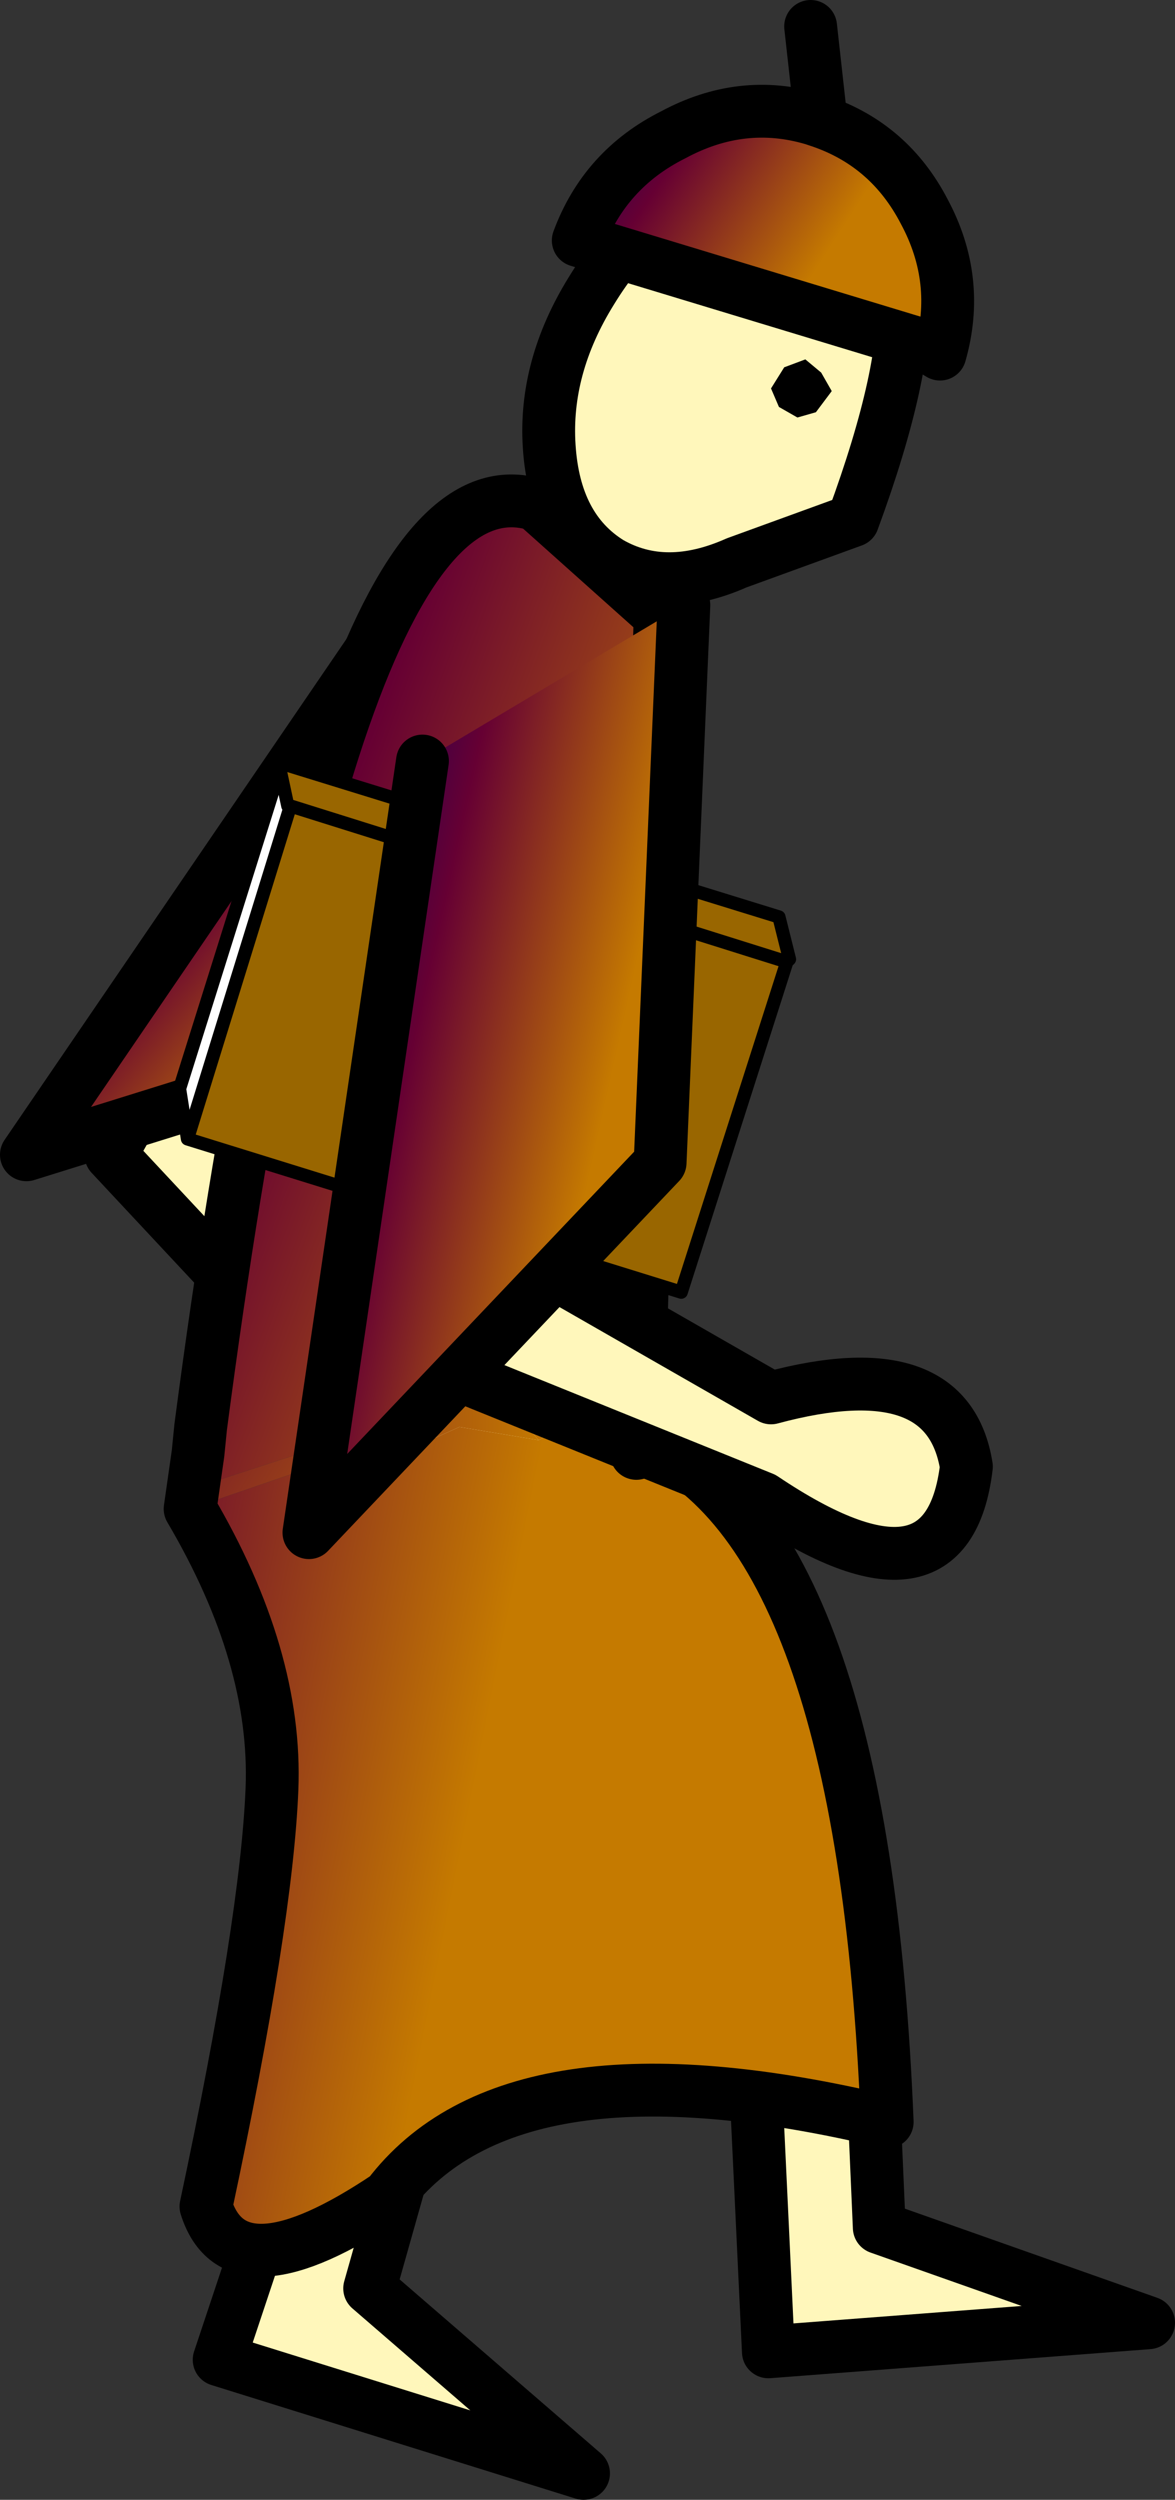 <?xml version="1.0" encoding="UTF-8" standalone="no"?>
<svg xmlns:xlink="http://www.w3.org/1999/xlink" height="47.3px" width="22.25px" xmlns="http://www.w3.org/2000/svg">
  <rect width="100%" height="100%" fill="#333333" stroke="none"/>
  <g transform="matrix(1.0, 0.0, 0.0, 1.0, 18.75, 48.2)">
    <path d="M-11.1 -7.2 L-12.6 -9.55 -14.6 -3.55 -7.7 -1.4 -11.75 -4.9 -11.1 -7.2" fill="#fff7bb" fill-rule="evenodd" stroke="none"/>
    <path d="M-11.1 -7.2 L-11.75 -4.9 -7.7 -1.4 -14.6 -3.55 -12.6 -9.55 -11.1 -7.2 Z" fill="none" stroke="#000000" stroke-linecap="round" stroke-linejoin="round" stroke-width="1.0"/>
    <path d="M-2.1 -6.05 L-2.2 -8.35 -4.5 -10.05 -4.2 -3.7 3.0 -4.25 -2.1 -6.05" fill="#fff7bb" fill-rule="evenodd" stroke="none"/>
    <path d="M-2.1 -6.05 L3.0 -4.25 -4.2 -3.7 -4.5 -10.05 -2.2 -8.35 -2.1 -6.05 Z" fill="none" stroke="#000000" stroke-linecap="round" stroke-linejoin="round" stroke-width="1.0"/>
    <path d="M-7.2 -37.55 Q-6.15 -36.95 -4.8 -37.55 L-2.6 -38.35 Q-1.55 -41.2 -1.65 -42.7 -1.7 -44.2 -2.75 -44.85 -3.8 -45.45 -5.2 -44.85 -6.6 -44.25 -7.55 -42.7 -8.45 -41.25 -8.35 -39.75 -8.25 -38.2 -7.2 -37.55" fill="#fff7bb" fill-rule="evenodd" stroke="none"/>
    <path d="M-7.2 -37.55 Q-6.15 -36.95 -4.8 -37.55 L-2.6 -38.35 Q-1.55 -41.2 -1.65 -42.7 -1.7 -44.2 -2.75 -44.85 -3.8 -45.45 -5.2 -44.85 -6.6 -44.25 -7.55 -42.7 -8.45 -41.25 -8.35 -39.75 -8.25 -38.2 -7.2 -37.55 Z" fill="none" stroke="#000000" stroke-linecap="round" stroke-linejoin="round" stroke-width="1.0"/>
    <path d="M-3.2 -45.9 L-3.35 -45.95 Q-4.7 -46.35 -6.0 -45.65 -7.3 -45.0 -7.8 -43.65 L-1.2 -41.65 -0.95 -41.5 Q-0.55 -42.9 -1.25 -44.2 -1.9 -45.45 -3.2 -45.9" fill="url(#gradient0)" fill-rule="evenodd" stroke="none"/>
    <path d="M-3.2 -41.15 L-3.5 -41.4 -3.9 -41.25 -4.15 -40.85 -4.0 -40.5 -3.65 -40.3 -3.3 -40.4 -3.0 -40.8 -3.2 -41.15" fill="#000000" fill-rule="evenodd" stroke="none"/>
    <path d="M-3.2 -45.9 L-3.35 -45.95 Q-4.7 -46.35 -6.0 -45.65 -7.3 -45.0 -7.8 -43.65 L-1.2 -41.65 -0.95 -41.5 Q-0.55 -42.9 -1.25 -44.2 -1.9 -45.45 -3.2 -45.9 L-3.4 -47.7" fill="none" stroke="#000000" stroke-linecap="round" stroke-linejoin="round" stroke-width="1.0"/>
    <path d="M-16.65 -26.35 L-11.65 -21.0 Q-9.5 -17.4 -7.95 -19.95 -7.3 -22.05 -10.75 -22.65 L-13.9 -26.45 -10.3 -32.85 -11.75 -35.1 -16.65 -26.35" fill="#fff7bb" fill-rule="evenodd" stroke="none"/>
    <path d="M-16.65 -26.35 L-11.65 -21.0 Q-9.5 -17.4 -7.95 -19.95 -7.3 -22.05 -10.75 -22.65 L-13.9 -26.45 -10.3 -32.85 -11.75 -35.1 -16.65 -26.35 Z" fill="none" stroke="#000000" stroke-linecap="round" stroke-linejoin="round" stroke-width="1.0"/>
    <path d="M-10.6 -37.55 L-18.25 -26.35 -10.55 -28.75 -7.15 -37.05 -10.6 -37.55" fill="url(#gradient1)" fill-rule="evenodd" stroke="none"/>
    <path d="M-10.6 -37.55 L-18.25 -26.35 -10.55 -28.75 -7.15 -37.05" fill="none" stroke="#000000" stroke-linecap="round" stroke-linejoin="round" stroke-width="1.0"/>
    <path d="M-6.6 -21.0 L-6.45 -21.55 -6.65 -21.6 -6.7 -20.9 -6.65 -21.6 -8.5 -21.4 -8.0 -21.25 -7.1 -21.0 -6.7 -20.9 -6.65 -20.9 -6.6 -21.0 M-15.0 -20.7 L-15.1 -20.7 -15.05 -20.65 -15.15 -19.65 -15.0 -20.7 -15.15 -19.65 -11.65 -20.85 -11.15 -21.1 -12.15 -21.0 -14.75 -20.15 -14.85 -20.75 -15.0 -20.7" fill="url(#gradient2)" fill-rule="evenodd" stroke="none"/>
    <path d="M-6.65 -21.6 L-6.25 -36.55 -8.6 -38.65 Q-12.5 -39.85 -14.95 -21.2 L-14.85 -20.75 -14.75 -20.15 -12.15 -21.0 -11.15 -21.1 -11.65 -20.85 -11.05 -20.75 -9.6 -22.2 -8.55 -20.95 -8.0 -21.25 -8.5 -21.4 -6.65 -21.6 M-6.7 -20.9 L-7.1 -21.0 -6.7 -20.7 -6.7 -20.9 M-15.3 -21.5 L-15.25 -21.55 -15.3 -21.9 -15.3 -21.75 -15.3 -21.5 -15.35 -21.25 -15.35 -21.2 -15.3 -21.2 -15.2 -21.2 -15.25 -21.45 -15.3 -21.5 M-15.3 -21.95 L-15.25 -22.05 -15.3 -22.05 -15.3 -21.95" fill="url(#gradient3)" fill-rule="evenodd" stroke="none"/>
    <path d="M-15.15 -19.65 Q-13.5 -16.85 -13.6 -14.35 -13.7 -11.85 -14.85 -6.45 -14.3 -4.7 -11.4 -6.65 -9.05 -9.75 -1.95 -8.05 -2.4 -19.25 -6.6 -21.0 L-6.65 -20.9 -6.7 -20.9 -6.7 -20.7 -7.1 -21.0 -8.0 -21.25 -8.55 -20.95 -10.05 -21.2 -11.05 -20.75 -11.65 -20.85 -15.15 -19.65" fill="url(#gradient4)" fill-rule="evenodd" stroke="none"/>
    <path d="M-8.55 -20.95 L-9.6 -22.2 -11.05 -20.75 -10.05 -21.2 -8.55 -20.95" fill="url(#gradient5)" fill-rule="evenodd" stroke="none"/>
    <path d="M-6.65 -21.6 L-6.25 -36.55 -8.6 -38.65 Q-12.5 -39.85 -14.95 -21.2 L-15.0 -20.7 -15.15 -19.65 Q-13.5 -16.85 -13.6 -14.35 -13.7 -11.85 -14.85 -6.45 -14.3 -4.7 -11.4 -6.65 -9.05 -9.75 -1.95 -8.05 -2.4 -19.25 -6.6 -21.0 M-6.7 -20.9 L-6.65 -21.6 M-6.7 -20.7 L-6.7 -20.9" fill="none" stroke="#000000" stroke-linecap="round" stroke-linejoin="round" stroke-width="1.0"/>
    <path d="M-4.15 -21.75 L-9.3 -24.7 -9.4 -24.7 -11.1 -22.6 -4.3 -19.85 Q-0.8 -17.5 -0.45 -20.45 -0.8 -22.65 -4.15 -21.75" fill="#fff7bb" fill-rule="evenodd" stroke="none"/>
    <path d="M-4.15 -21.75 L-9.3 -24.7 -9.4 -24.7 -11.1 -22.6 -4.3 -19.85 Q-0.8 -17.5 -0.45 -20.45 -0.8 -22.65 -4.15 -21.75 Z" fill="none" stroke="#000000" stroke-linecap="round" stroke-linejoin="round" stroke-width="1.0"/>
    <path d="M-15.2 -26.65 L-13.25 -32.95 -13.3 -32.95 -13.45 -33.65 -15.35 -27.6 -15.2 -26.65" fill="#ffffff" fill-rule="evenodd" stroke="none"/>
    <path d="M-13.45 -33.65 L-13.3 -32.95 -13.25 -32.95 -15.2 -26.65 -5.85 -23.75 -3.85 -30.0 -3.8 -30.05 -4.0 -30.85 -13.4 -33.75 -13.45 -33.65 M-13.25 -32.95 L-3.85 -30.0 -13.25 -32.95" fill="#996600" fill-rule="evenodd" stroke="none"/>
    <path d="M-13.45 -33.65 L-13.4 -33.75 -13.5 -33.75 -13.45 -33.65" fill="#ff0000" fill-rule="evenodd" stroke="none"/>
    <path d="M-13.45 -33.65 L-13.3 -32.95 -13.25 -32.95 -15.2 -26.65 -15.35 -27.6 -13.45 -33.65 -13.4 -33.75 -4.0 -30.85 -3.8 -30.05 -3.85 -30.0 -13.25 -32.95 M-15.2 -26.65 L-5.85 -23.75 -3.85 -30.0" fill="none" stroke="#000000" stroke-linecap="round" stroke-linejoin="round" stroke-width="0.25"/>
    <path d="M-5.8 -36.75 L-10.75 -33.8 -12.9 -19.2 -6.25 -26.2 -5.8 -36.75" fill="url(#gradient6)" fill-rule="evenodd" stroke="none"/>
    <path d="M-10.75 -33.8 L-12.9 -19.2 -6.25 -26.2 -5.8 -36.75" fill="none" stroke="#000000" stroke-linecap="round" stroke-linejoin="round" stroke-width="1.0"/>
  </g>
  <defs>
    <linearGradient gradientTransform="matrix(-0.003, -0.002, -0.011, 0.017, -30.3, -6.8)" gradientUnits="userSpaceOnUse" id="gradient0" spreadMethod="pad" x1="-819.2" x2="819.2">
      <stop offset="0.0" stop-color="#c57a00"/>
      <stop offset="0.573" stop-color="#660033"/>
      <stop offset="1.0" stop-color="#000066"/>
    </linearGradient>
    <linearGradient gradientTransform="matrix(-0.003, -0.002, -0.006, 0.007, -12.85, -32.85)" gradientUnits="userSpaceOnUse" id="gradient1" spreadMethod="pad" x1="-819.2" x2="819.2">
      <stop offset="0.0" stop-color="#c57a00"/>
      <stop offset="0.573" stop-color="#660033"/>
      <stop offset="1.0" stop-color="#000066"/>
    </linearGradient>
    <linearGradient gradientTransform="matrix(-0.007, -0.004, -0.011, 0.018, -15.1, -22.55)" gradientUnits="userSpaceOnUse" id="gradient2" spreadMethod="pad" x1="-819.2" x2="819.2">
      <stop offset="0.0" stop-color="#c57a00"/>
      <stop offset="0.573" stop-color="#660033"/>
      <stop offset="1.0" stop-color="#000066"/>
    </linearGradient>
    <linearGradient gradientTransform="matrix(-0.008, -0.003, -0.007, 0.019, -15.2, -21.9)" gradientUnits="userSpaceOnUse" id="gradient3" spreadMethod="pad" x1="-819.2" x2="819.2">
      <stop offset="0.0" stop-color="#c57a00"/>
      <stop offset="0.573" stop-color="#660033"/>
      <stop offset="1.0" stop-color="#000066"/>
    </linearGradient>
    <linearGradient gradientTransform="matrix(-0.008, -0.002, -0.004, 0.02, -15.4, -20.6)" gradientUnits="userSpaceOnUse" id="gradient4" spreadMethod="pad" x1="-819.2" x2="819.2">
      <stop offset="0.0" stop-color="#c57a00"/>
      <stop offset="0.573" stop-color="#660033"/>
      <stop offset="1.0" stop-color="#000066"/>
    </linearGradient>
    <linearGradient gradientTransform="matrix(-0.008, 1.0E-4, 2.0E-4, 0.021, -14.95, -20.1)" gradientUnits="userSpaceOnUse" id="gradient5" spreadMethod="pad" x1="-819.2" x2="819.2">
      <stop offset="0.0" stop-color="#c57a00"/>
      <stop offset="0.573" stop-color="#660033"/>
      <stop offset="1.0" stop-color="#000066"/>
    </linearGradient>
    <linearGradient gradientTransform="matrix(-0.004, -7.0E-4, -0.002, 0.009, -10.4, -28.6)" gradientUnits="userSpaceOnUse" id="gradient6" spreadMethod="pad" x1="-819.2" x2="819.2">
      <stop offset="0.0" stop-color="#c57a00"/>
      <stop offset="0.573" stop-color="#660033"/>
      <stop offset="1.0" stop-color="#000066"/>
    </linearGradient>
  </defs>
</svg>
